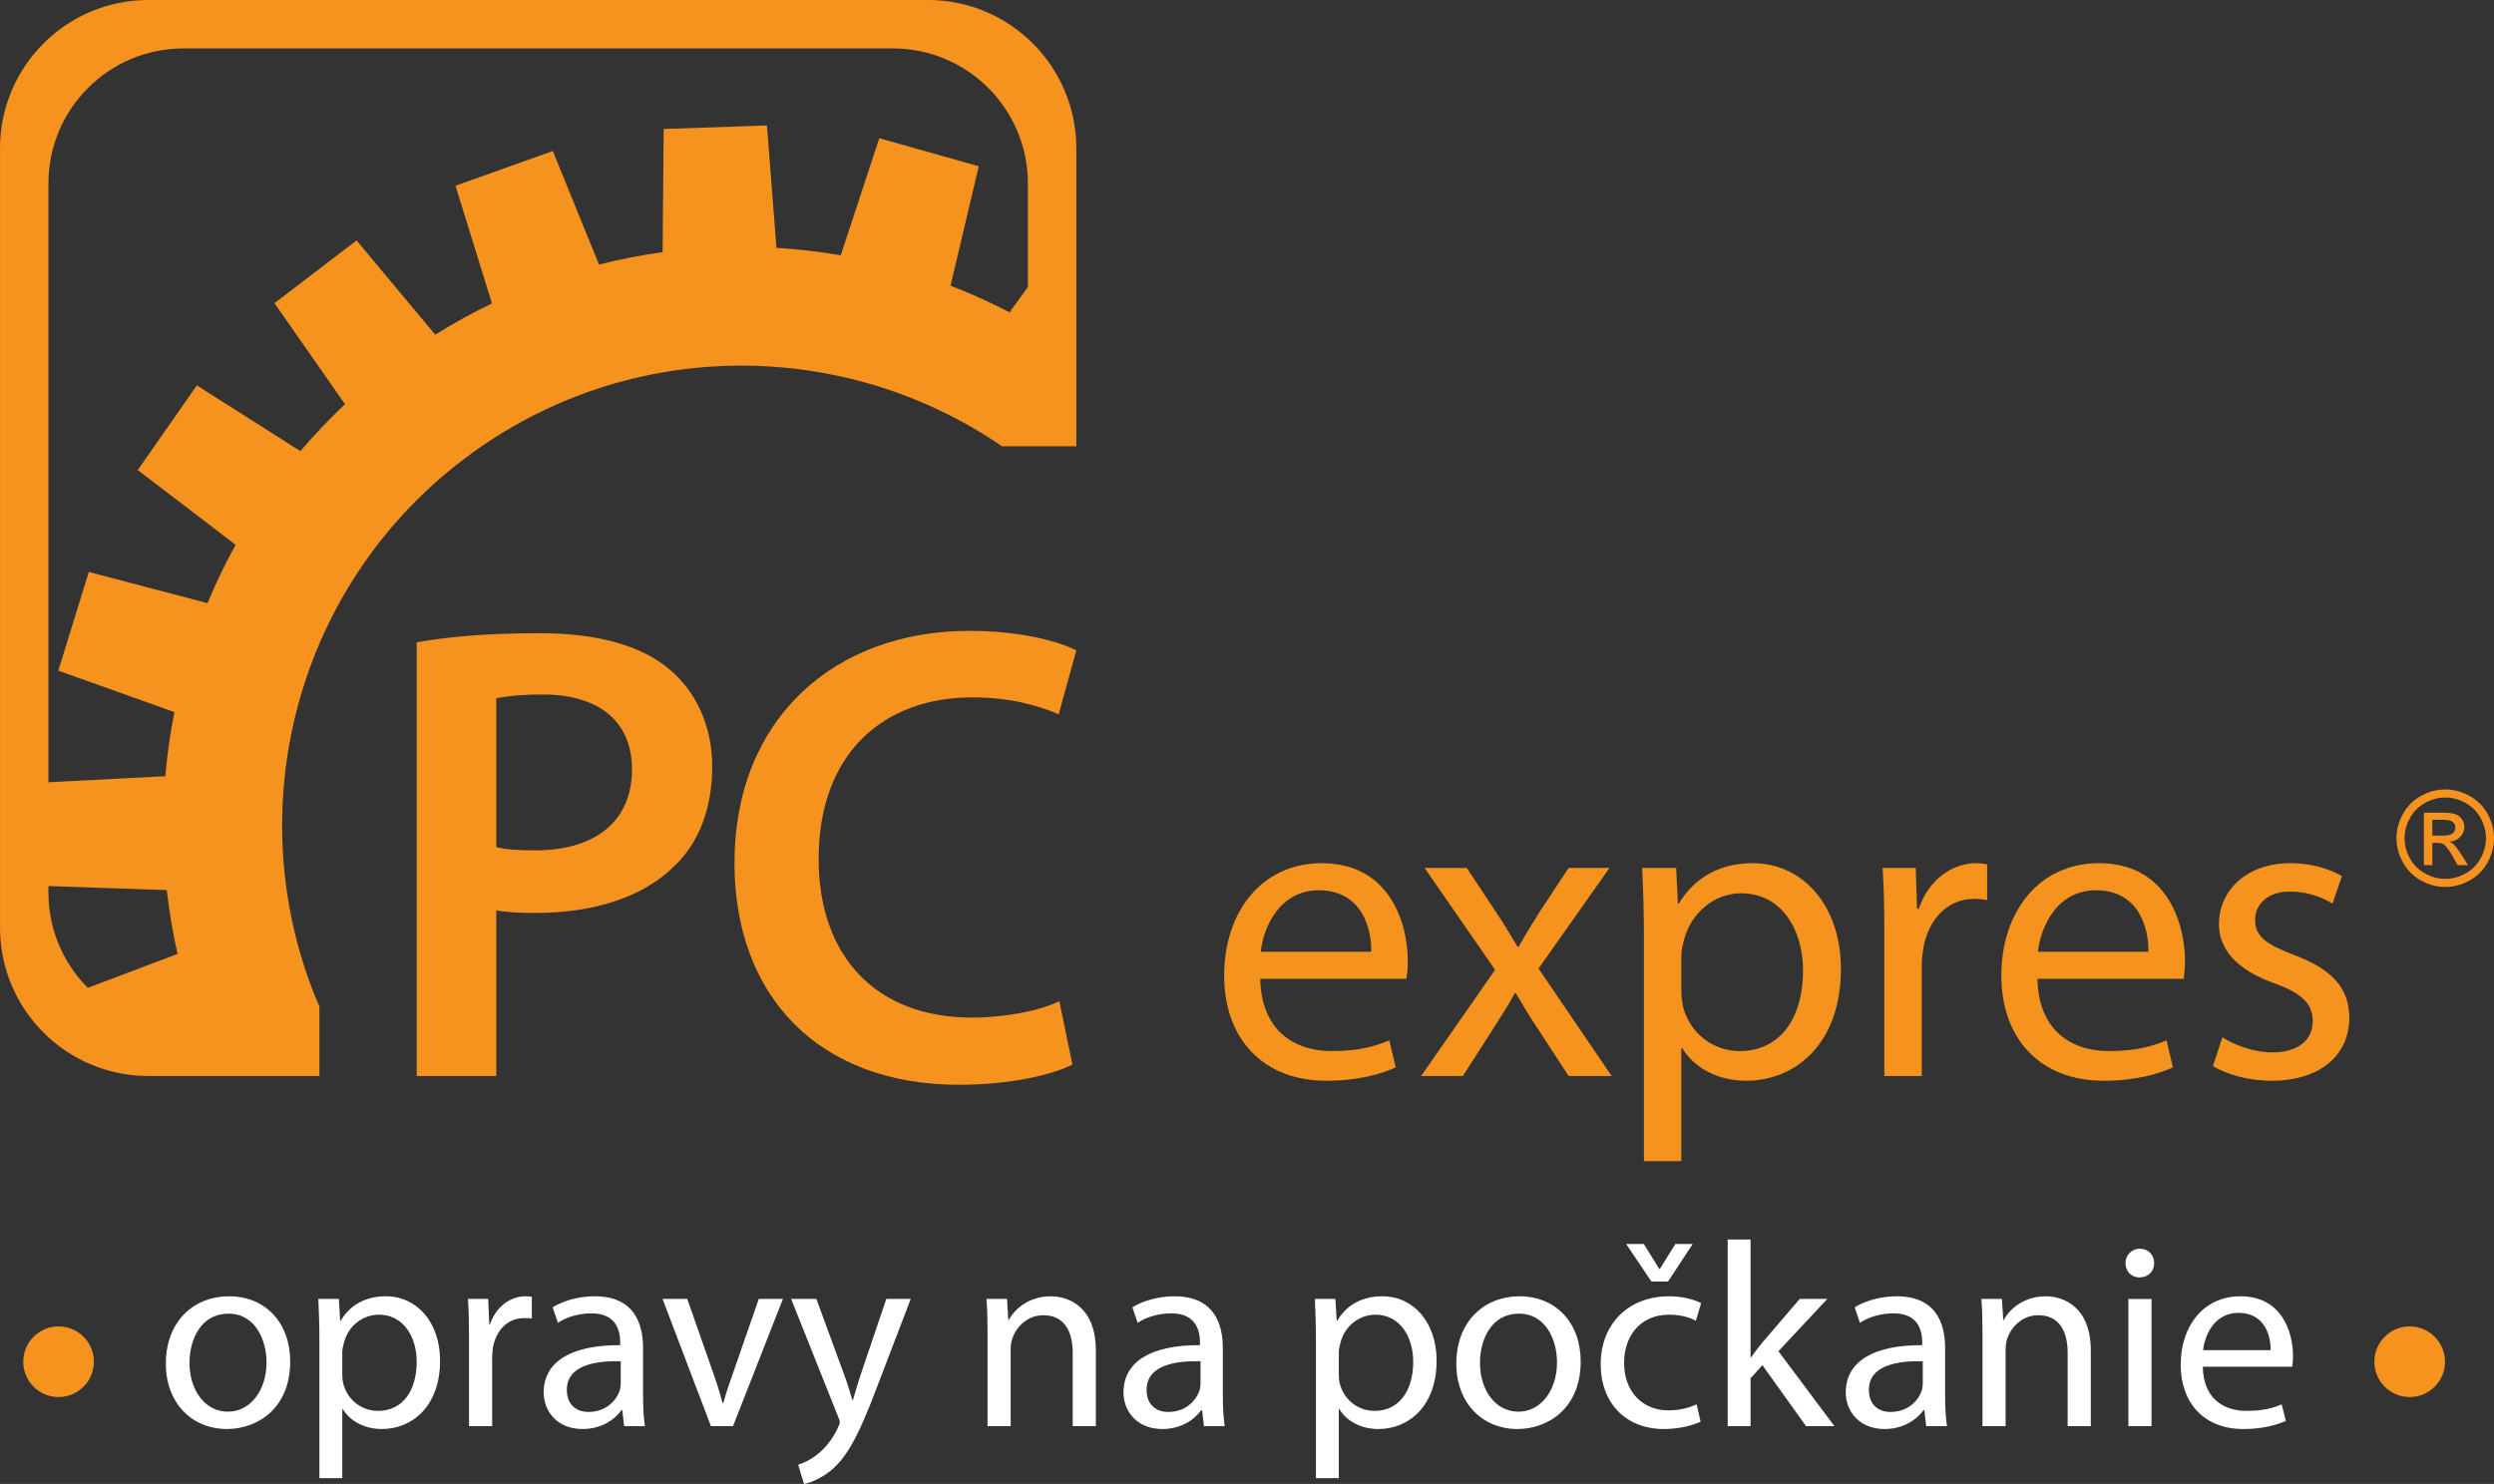 <svg xmlns="http://www.w3.org/2000/svg" xmlns:xlink="http://www.w3.org/1999/xlink" xmlns:serif="http://www.serif.com/" version="1.1" xml:space="preserve" style="fill-rule:evenodd;clip-rule:evenodd;stroke-linejoin:round;stroke-miterlimit:2;" viewBox="5697.5 2846.36 21938.3 13057.32"><rect x="5697.5" y="2846.36" width="21938.3" height="13057.32" fill="#333333" stroke="none"/><g><circle cx="6212.62" cy="14828.2" r="310.787" style="fill:#f6921e;"/><circle cx="26894.2" cy="14828.2" r="310.788" style="fill:#f6921e;"/><g id="Layer-1" serif:id="Layer 1"><g><path d="M25860.5,14872.2c4.675,-23.142 7.058,-53.246 7.058,-94.809c0,-205.787 -94.808,-525.041 -462.583,-525.041c-326.171,-0 -525.087,263.62 -525.087,601.337c-0,337.671 205.929,566.6 550.658,566.6c177.929,0 302.75,-39.317 374.604,-71.666l-37.121,-145.763c-73.958,32.492 -164.183,57.875 -309.854,57.875c-205.883,0 -379.371,-113.413 -383.858,-388.533l786.183,-0Zm-783.892,-145.671c16.175,-141.138 104.017,-328.458 312.192,-328.458c228.929,-0 284.375,201.254 282.083,328.458l-594.275,-0Zm-430.141,-765.613c-0,-71.525 -51.05,-127.112 -125.054,-127.112c-76.292,-0 -127.205,57.783 -127.205,127.112c0,69.375 48.713,125.055 122.717,125.055c80.875,-0 129.542,-55.68 129.542,-125.055m-226.688,1434.03l203.55,-0l0,-1119.32l-203.55,0l0,1119.32Zm-1283.59,-0l203.545,-0l0,-673.096c0,-34.642 4.58,-69.375 13.792,-94.854c37.025,-113.225 141.088,-208.034 272.825,-208.034c192,0 259.088,150.25 259.088,330.659l-0,645.325l203.545,-0l0,-666.129c0,-383.813 -240.57,-476.471 -395.5,-476.471c-184.937,-0 -314.483,104.112 -369.925,208.221l-4.675,-0l-11.55,-184.984l-180.496,0c7.013,92.375 9.35,184.984 9.35,302.842l0.001,816.521Zm-328.65,-686.934c-0,-222.012 -83.121,-455.666 -425.417,-455.666c-141.138,-0 -277.6,39.412 -370.067,97.241l46.279,136.413c78.634,-53.154 187.371,-83.213 293.68,-83.213c229.07,-2.433 254.412,166.425 254.412,256.7l0,23.046c-432.433,-2.242 -672.862,145.813 -672.862,416.254c-0,161.942 115.47,321.496 342.154,321.496c159.462,0 279.841,-78.583 342.391,-166.521l6.78,0l16.175,141.184l182.791,-0c-11.546,-76.484 -16.316,-171.242 -16.316,-268.292l-0,-418.642Zm-196.438,309.854c0,18.513 -2.388,41.655 -9.212,64.746c-32.492,94.905 -127.346,187.421 -275.355,187.421c-101.725,0 -189.566,-60.166 -189.566,-194.292c-0,-217.383 252.07,-256.791 474.133,-252.07l0,194.195Zm-1514.91,-1264.99l-201.254,-0l0,1642.07l201.254,-0l0,-420.93l104.017,-115.658l383.954,536.588l249.734,-0l-492.55,-659.163l430.091,-460.2l-242.721,0l-330.704,386.196c-32.491,39.221 -69.516,87.842 -97.191,127.25l-4.63,-0l0,-1036.15Zm-474.225,1449.98c-57.829,25.525 -134.125,53.2 -249.779,53.2c-221.966,-0 -388.487,-159.554 -388.487,-418.592c-0,-231.175 138.75,-423.221 395.404,-423.221c111.029,0 187.417,27.721 235.946,53.2l46.325,-154.883c-55.584,-30.15 -162.029,-60.212 -282.271,-60.212c-365.346,-0 -601.287,252.12 -601.287,596.708c-0,342.3 219.72,571.229 557.341,571.229c150.396,0 268.388,-39.317 321.542,-64.746l-34.734,-152.683Zm-252.116,-1079.95l217.521,-330.659l-152.73,0l-136.412,219.63l-4.771,-0l-136.321,-219.63l-154.97,0l222.058,330.659l145.625,-0Zm-767.954,703.062c-0,-339.962 -217.334,-573.616 -538.829,-573.616c-307.563,-0 -555.101,219.77 -555.101,592.079c0,353.896 235.942,575.858 536.538,575.858c268.296,0 557.392,-180.358 557.392,-594.321m-885.709,11.5c0,-210.466 103.971,-432.433 342.342,-432.433c240.388,-0 335.196,238.283 335.196,427.758c-0,252.163 -145.671,434.863 -339.917,434.863c-198.916,-0 -337.621,-185.038 -337.621,-430.188m-1443.25,1015.35l201.209,0l-0,-608.254l4.629,-0c67.087,110.983 196.579,175.729 344.588,175.729c263.666,0 511.066,-198.871 511.066,-601.333c0,-337.625 -203.454,-566.604 -476.425,-566.604c-182.65,-0 -316.816,78.633 -397.741,215.095l-4.675,0.001l-11.5,-191.859l-180.455,0c4.63,106.354 9.305,222.013 9.305,365.438l-0,1211.79Zm201.208,-1107.82c-0,-25.434 6.967,-55.538 13.837,-81.017c36.98,-152.542 168.909,-249.733 307.613,-249.733c215.092,-0 333.087,192.045 333.087,414.104c0,256.604 -125.008,432.383 -340.054,432.383c-145.625,0 -268.246,-97.05 -305.271,-238.187c-6.875,-25.571 -9.212,-53.246 -9.212,-83.263l-0,-194.287Zm-1020.07,-36.98c0,-222.012 -83.166,-455.666 -425.512,-455.666c-141.092,-0 -277.504,39.412 -370.021,97.241l46.283,136.413c78.675,-53.154 187.371,-83.213 293.725,-83.213c228.975,-2.433 254.363,166.425 254.363,256.7l-0,23.046c-432.384,-2.241 -672.863,145.813 -672.863,416.254c0,161.942 115.471,321.496 342.159,321.496c159.645,0 279.887,-78.583 342.341,-166.521l6.875,0l16.175,141.184l182.696,-0c-11.5,-76.484 -16.221,-171.242 -16.221,-268.292l0,-418.642Zm-196.487,309.855c-0,18.512 -2.338,41.654 -9.35,64.745c-32.35,94.905 -127.113,187.421 -275.167,187.421c-101.775,0 -189.571,-60.166 -189.571,-194.291c0,-217.384 252.121,-256.792 474.088,-252.071l-0,194.196Zm-1873.38,377.079l203.546,-0l0,-673.096c0,-34.642 4.579,-69.375 13.792,-94.854c37.025,-113.225 141.133,-208.034 272.875,-208.034c191.95,0 259.037,150.25 259.037,330.659l0,645.325l203.5,-0l0,-666.13c0,-383.812 -240.525,-476.47 -395.454,-476.47c-184.937,-0 -314.433,104.112 -369.975,208.22l-4.675,0l-11.5,-184.983l-180.496,0c7.013,92.375 9.35,184.983 9.35,302.842l0,816.521Zm-1727.72,-1119.36l411.629,1031.43c11.5,25.384 16.221,41.604 16.221,53.154c-0,11.546 -6.917,27.721 -16.221,48.571c-48.621,104.113 -115.613,182.696 -171.15,226.688c-60.117,50.816 -127.158,83.258 -178.113,99.433l50.955,168.813c50.77,-9.255 148.008,-43.896 249.687,-129.542c138.846,-122.575 238.238,-316.821 384,-700.725l305.225,-797.821l-215.092,0l-221.966,656.683c-27.817,81.113 -50.954,166.617 -71.759,233.609l-4.537,-0c-18.513,-66.992 -46.325,-154.834 -74.004,-228.838l-242.863,-661.454l-222.012,0Zm-1131.05,0l425.558,1119.36l194.292,-0l439.396,-1119.36l-212.759,0l-217.429,626.767c-37.025,104.016 -69.375,196.533 -94.854,289.004l-6.825,-0c-23.233,-92.471 -53.25,-184.988 -90.179,-289.004l-219.675,-626.767l-217.525,0Zm-171.288,432.429c0,-222.012 -83.171,-455.666 -425.466,-455.666c-141.092,-0 -277.55,39.412 -370.067,97.241l46.329,136.413c78.679,-53.154 187.371,-83.213 293.679,-83.213c228.929,-2.433 254.363,166.425 254.363,256.7l-0,23.046c-432.434,-2.242 -672.959,145.813 -672.959,416.254c0,161.942 115.613,321.496 342.3,321.496c159.555,0 279.792,-78.583 342.346,-166.521l6.825,0l16.175,141.184l182.65,-0c-11.408,-76.484 -16.175,-171.242 -16.175,-268.292l0,-418.642Zm-196.537,309.854c-0,18.513 -2.288,41.655 -9.254,64.746c-32.396,94.904 -127.205,187.421 -275.213,187.421c-101.729,0 -189.521,-60.167 -189.521,-194.292c0,-217.383 251.929,-256.791 473.988,-252.07l-0,194.195Zm-1334.46,377.08l203.55,-0l0,-596.8c0,-32.35 2.338,-67.038 6.871,-94.763c27.817,-152.587 129.684,-259.083 273.017,-259.083c27.675,-0 48.525,-0 69.329,4.629l0,-191.954c-18.512,-2.242 -34.687,-4.629 -55.492,-4.629c-136.462,-0 -261.375,94.854 -312.287,245.25l-6.871,-0l-9.208,-222.013l-178.209,0c7.059,104.017 9.3,217.383 9.3,349.263l0,770.1Zm-1315.94,457.862l201.158,0l0,-608.254l4.538,-0c67.037,110.983 196.675,175.729 344.683,175.729c263.712,0 511.012,-198.871 511.012,-601.333c0,-337.625 -203.495,-566.604 -476.375,-566.604c-182.645,-0 -316.77,78.633 -397.787,215.095l-4.629,0l-11.546,-191.858l-180.404,0c4.675,106.354 9.35,222.013 9.35,365.438l-0,1211.79Zm201.158,-1107.82c0,-25.433 6.875,-55.537 13.888,-81.016c36.929,-152.542 168.716,-249.734 307.516,-249.734c215.092,0 333.088,192.046 333.088,414.105c-0,256.604 -124.913,432.383 -340.1,432.383c-145.579,-0 -268.109,-97.05 -305.179,-238.188c-6.967,-25.57 -9.213,-53.245 -9.213,-83.262l0,-194.288Zm-458.096,80.971c0,-339.962 -217.337,-573.616 -538.829,-573.616c-307.567,-0 -555.054,219.77 -555.054,592.079c-0,353.896 235.85,575.858 536.542,575.858c268.291,0 557.341,-180.358 557.341,-594.321m-885.758,11.5c-0,-210.466 104.112,-432.433 342.346,-432.433c240.433,-0 335.237,238.283 335.237,427.758c0,252.163 -145.621,434.863 -339.866,434.863c-198.963,-0 -337.717,-185.038 -337.717,-430.188" style="fill:#fff;fill-rule:nonzero;"/></g><g><path d="M9363,8498.12c252.492,-45.908 602.55,-80.317 1078.83,-80.317c516.438,0 895.155,109.067 1141.95,315.65c229.584,189.338 378.713,493.534 378.713,855.046c-0,367.263 -114.767,671.367 -332.759,878c-281.245,281.1 -723.07,413.167 -1222.4,413.167c-131.929,-0 -252.445,-5.796 -344.216,-22.954l-0,1457.5l-700.117,-0l0,-3816.1Zm700.117,1801.9c86.066,23 200.787,28.704 344.216,28.704c527.984,0 849.338,-258.245 849.338,-711.57c-0,-430.421 -298.4,-659.913 -786.179,-659.913c-195.088,0 -332.859,17.154 -407.375,34.404l-0,1308.38Zm5067.71,1913.35c-166.383,86.159 -533.596,177.975 -998.425,177.975c-1228.06,0 -1974.04,-774.729 -1974.04,-1951.13c0,-1274.01 883.75,-2042.9 2065.8,-2042.9c464.875,0 797.683,97.613 941.112,172.129l-154.929,562.346c-183.583,-80.266 -436.075,-149.175 -757.429,-149.175c-786.183,0 -1354.28,493.534 -1354.28,1423.1c-0.001,849.246 499.283,1394.53 1348.53,1394.53c286.95,0 585.35,-57.408 768.979,-143.471l114.679,556.596Zm1652.63,-754.112c7.525,450.146 295.079,635.554 627.984,635.554c238.325,-0 382.079,-41.604 506.946,-94.525l56.804,238.279c-117.388,52.967 -317.85,117.342 -609.192,117.342c-563.704,-0 -900.438,-374.554 -900.438,-926.896c0,-552.392 325.421,-987.442 858.83,-987.442c597.783,0 756.683,525.884 756.683,862.571c-0,68.163 -7.525,121.083 -11.313,155.117l-1286.3,-0Zm976.075,-238.284c3.742,-211.912 -87.046,-541.029 -461.6,-541.029c-336.687,0 -484.275,310.229 -510.737,541.029l972.337,0Zm839.854,-737.841l261.046,393.487c68.067,102.146 124.917,196.675 185.409,298.917l11.312,-0c60.542,-109.817 121.033,-204.342 181.621,-302.658l257.217,-389.746l359.454,-0l-624.242,885.383l643.175,945.738l-378.387,-0l-268.575,-412.375c-71.9,-105.934 -132.396,-208.034 -196.721,-317.709l-7.529,0c-60.634,113.413 -124.913,207.988 -192.98,317.709l-264.833,412.375l-367.029,-0l650.704,-934.425l-620.412,-896.696l370.77,-0Zm1558.76,597.829c-0,-234.588 -7.617,-423.783 -15.146,-597.829l298.867,-0l15.104,314.062l7.571,0c136.275,-223.183 351.837,-355.625 650.75,-355.625c442.62,0 775.57,374.559 775.57,930.734c0,658.229 -401.062,983.604 -832.325,983.604c-242.158,-0 -453.983,-105.979 -563.7,-287.508l-7.529,-0.001l0,994.967l-329.162,0l-0,-1982.4Zm329.162,488.062c0,49.134 7.529,94.525 15.054,136.134c60.542,230.85 261.046,389.654 499.471,389.654c351.742,-0 556.079,-287.508 556.079,-707.454c0,-366.938 -192.933,-681.046 -544.812,-681.046c-226.971,-0 -438.883,162.733 -503.117,412.425c-11.362,41.558 -22.675,90.833 -22.675,136.225l0,314.062Zm1785.5,-514.662c0,-215.563 -3.742,-400.875 -15.008,-571.229l291.341,-0l11.317,359.454l15.146,0c83.212,-245.854 283.675,-401.017 506.9,-401.017c37.867,0 64.375,3.834 94.621,11.267l-0,314.108c-33.984,-7.616 -68.159,-11.358 -113.459,-11.358c-234.633,-0 -401.108,177.787 -446.504,427.475c-7.571,45.392 -15.1,98.362 -15.1,155.067l0,976.125l-329.254,-0l0,-1259.89Zm1347.03,404.896c7.525,450.146 295.13,635.554 627.938,635.554c238.421,-0 382.129,-41.604 507.042,-94.525l56.708,238.279c-117.388,52.967 -317.85,117.342 -609.192,117.342c-563.704,-0 -900.341,-374.554 -900.341,-926.896c-0,-552.392 325.37,-987.442 858.875,-987.442c597.691,0 756.591,525.884 756.591,862.571c0,68.163 -7.621,121.083 -11.362,155.117l-1286.26,-0Zm976.08,-238.284c3.737,-211.912 -87.046,-541.029 -461.605,-541.029c-336.733,0 -484.275,310.229 -510.687,541.029l972.292,0Zm650.654,752.805c98.408,64.279 272.408,132.487 438.741,132.487c242.259,0 355.859,-121.079 355.859,-272.546c-0,-158.854 -94.717,-245.858 -340.521,-336.641c-329.117,-117.25 -484.325,-298.917 -484.325,-518.313c-0,-295.079 238.375,-537.196 631.725,-537.196c185.408,0 348.096,53.063 450.287,113.509l-83.212,242.116c-71.996,-45.396 -204.388,-105.937 -374.604,-105.937c-196.625,-0 -306.346,113.462 -306.346,249.691c-0,151.325 109.721,219.346 348,310.18c317.896,121.175 480.583,280.029 480.583,552.437c0,321.496 -249.829,552.342 -684.875,552.342c-200.462,-0 -385.871,-52.967 -514.571,-128.654l83.259,-253.475Zm-10081.3,-5200.67l0,-2621c0,-721.108 -584.554,-1305.75 -1305.62,-1305.75l-6856.54,-0c-721.059,-0 -1305.61,584.646 -1305.61,1305.75l0,6856.42c0,721.016 584.554,1305.66 1305.61,1305.66l1504.11,0l0,-609.562c-732.187,-1699.95 -219.487,-3739.01 1341.52,-4871.04c1423.05,-1031.8 3291.57,-1001.23 4662.5,-60.496l654.025,0l0.004,0.017Zm-8695.46,4765.21c-213.971,-214.858 -346.175,-511.154 -346.175,-838.258l-0,-57.363l1040.92,35.53c21.038,187.979 52.642,375.583 94.905,561.691l-789.646,298.4Zm6623.25,-6445.42c-187.138,-32.305 -375.959,-54.371 -565.621,-65.871l-83.4,-1076.83l-908.479,31.183l-9.446,1083.83c-187.604,25.667 -374.367,62.084 -559.308,109.113l-406.671,-999.313l-855.792,306.071l320.654,1035.21c-169.654,81.487 -336.175,173.021 -498.862,275.029l-692.171,-829.192l-722.133,551.967l620.595,888.937c-139.779,131.271 -270.679,269.184 -392.6,412.796l-910.675,-578.616l-520.087,745.37l861.217,657.625c-92.425,166.892 -174.938,338.275 -247.492,513.305l-1044.05,-274.463l-268.479,868.458l1021.47,364.742c-37.166,186.388 -63.954,374.6 -80.079,563.746l-1028.02,53.808l-0,-5269.17c-0,-656.267 531.866,-1188.13 1188.08,-1188.13l6239.46,0c656.125,0 1188.04,531.867 1188.04,1188.13l-0,911.47l-161.05,222.384c-169.092,-88.029 -342.534,-166.288 -519.246,-234.259l248.004,-1050.88l-874.862,-246.741l-338.98,1030.26l-0.016,0.013Zm14114.1,4699.67c71.992,0 142.396,18.421 210.979,55.354c68.721,37.025 122.109,89.85 160.442,158.667c38.054,68.675 57.221,140.575 57.221,215.138c-0,74.004 -18.792,145.016 -56.471,213.27c-37.729,68.163 -90.554,121.175 -158.671,158.855c-68.017,37.679 -139.125,56.662 -213.5,56.662c-74.242,0 -145.3,-18.983 -213.458,-56.662c-67.975,-37.68 -120.988,-90.692 -158.809,-158.855c-38.008,-68.254 -56.845,-139.266 -56.845,-213.27c-0,-74.563 19.212,-146.463 57.641,-215.138c38.475,-68.817 92.05,-121.642 160.675,-158.667c68.538,-36.933 138.8,-55.354 210.796,-55.354m0,71.013c-60.167,-0 -118.887,15.521 -175.967,46.329c-56.987,30.95 -101.587,74.987 -133.891,132.533c-32.163,57.409 -48.242,117.154 -48.242,179.284c0,61.85 15.8,121.037 47.496,177.604c31.604,56.75 75.921,100.883 132.721,132.533c56.846,31.696 116.125,47.45 177.883,47.45c61.8,0 121.125,-15.754 177.971,-47.45c56.8,-31.65 101.075,-75.783 132.537,-132.533c31.463,-56.567 47.121,-115.754 47.121,-177.604c0,-62.13 -15.987,-121.875 -48.058,-179.284c-32.021,-57.546 -76.621,-101.583 -133.842,-132.533c-57.266,-30.808 -115.846,-46.329 -175.729,-46.329m-188.075,595.212l0,-461.6l158.529,0c54.321,0 93.45,4.346 117.809,12.763c24.166,8.554 43.52,23.512 57.92,44.646c14.446,21.316 21.596,43.85 21.596,67.691c0,33.754 -12.058,62.971 -36.183,88.075c-23.979,25.059 -55.958,39.084 -95.742,42.121c16.221,6.779 29.404,14.958 39.271,24.404c18.467,18.184 41.233,48.759 68.254,91.534l56.192,90.366l-90.975,0l-40.95,-72.741c-32.167,-57.175 -58.25,-92.984 -77.838,-107.43c-13.7,-10.612 -33.52,-15.895 -59.7,-15.895l-43.758,-0l0,196.066l-74.425,0Zm74.425,-259.783l90.367,-0c43.196,-0 72.696,-6.358 88.358,-19.354c15.754,-12.813 23.654,-29.921 23.654,-51.192c0,-13.604 -3.741,-25.804 -11.362,-36.604c-7.525,-10.8 -18.046,-18.746 -31.554,-24.171c-13.417,-5.187 -38.384,-8.042 -74.755,-8.042l-84.708,0l0,139.363Z" style="fill:#f6921e;fill-rule:nonzero;"/></g></g></g></svg>